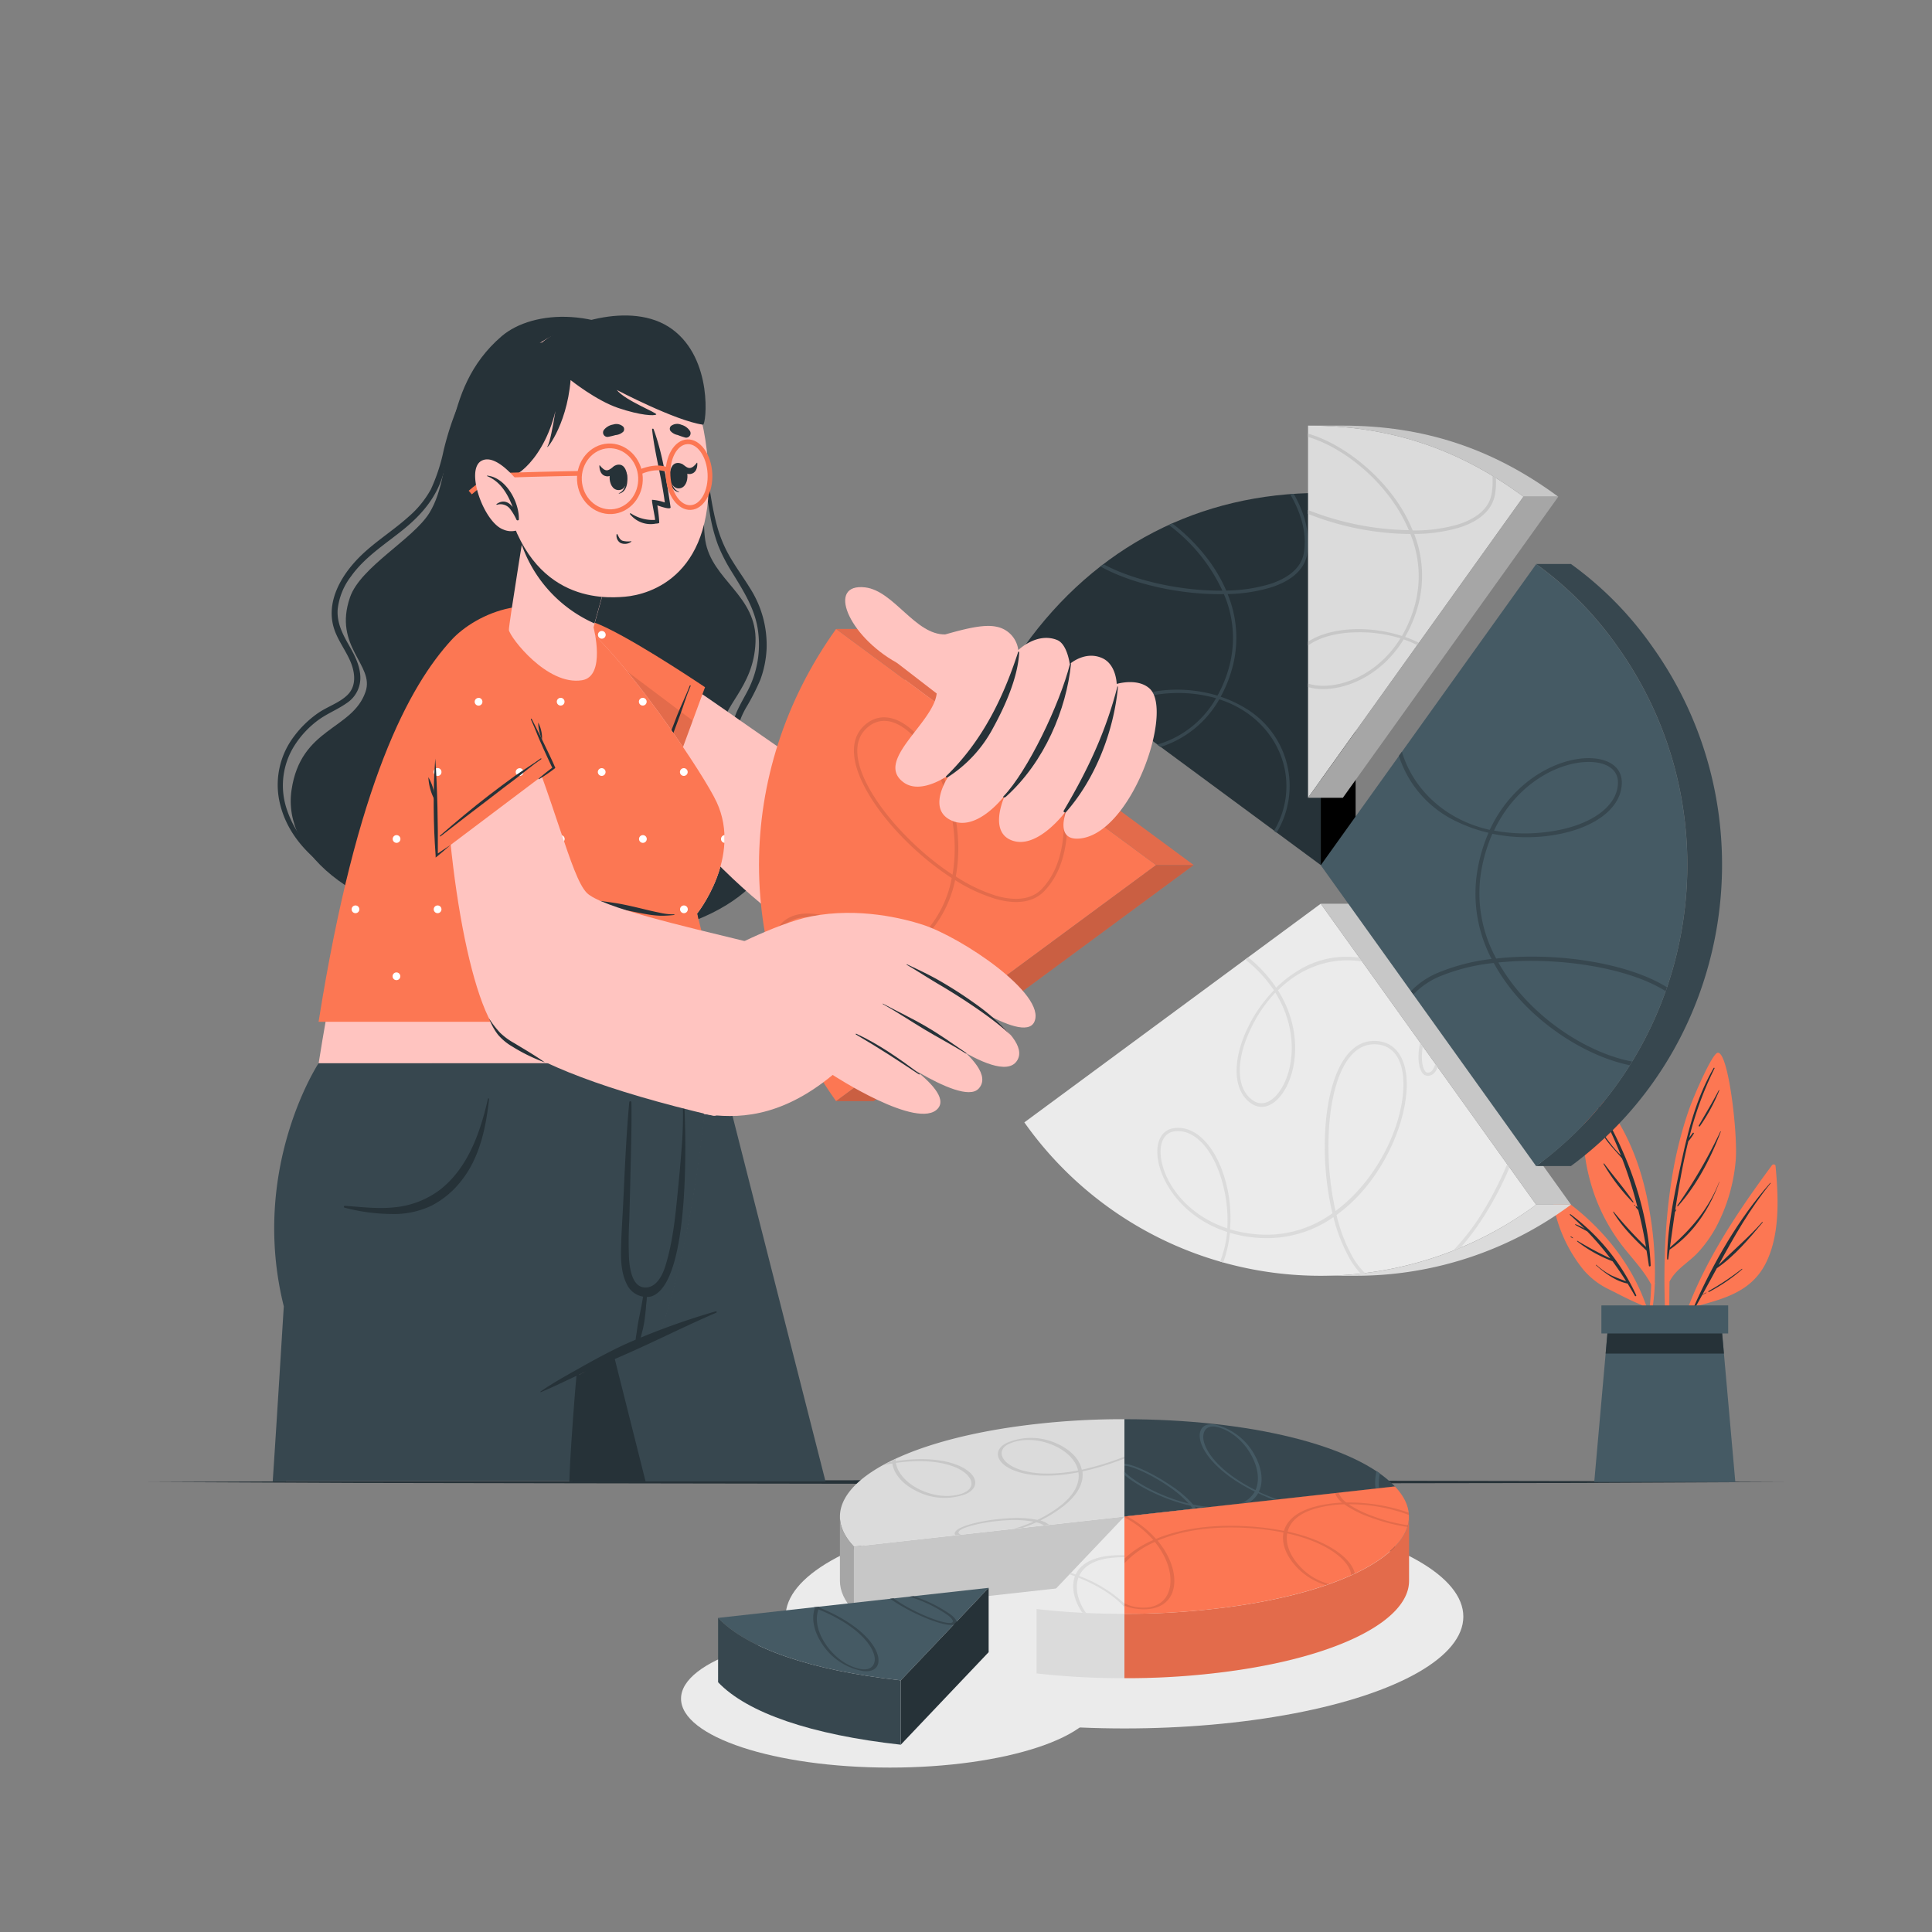 <svg xmlns="http://www.w3.org/2000/svg" viewBox="0 0 500 500"><rect x="0" y="0" width="500" height="500" fill="#808080" stroke="none"/><g id="freepik--Table--inject-752"><polygon points="38.37 383.54 91.28 383.3 144.18 383.21 250 383.04 355.82 383.21 408.73 383.3 461.63 383.54 408.73 383.79 355.82 383.87 250 384.04 144.18 383.87 91.28 383.78 38.37 383.54" style="fill:#263238"></polygon></g><g id="freepik--Shadow--inject-752"><ellipse cx="291.01" cy="418.38" rx="87.7" ry="28.94" style="fill:#ebebeb"></ellipse><ellipse cx="230.31" cy="439.61" rx="54.06" ry="17.84" style="fill:#ebebeb"></ellipse></g><g id="freepik--Plant--inject-752"><path d="M458.6,301.54c-11.21,15.18-22.9,32.8-25.74,51.83a.25.25,0,0,0,.49.1,113,113,0,0,1,5-15.24c7.37-2,14.6-3.7,18.47-11,3.94-7.52,3.44-17.32,2.69-25.51C459.42,301.27,458.82,301.25,458.6,301.54Z" style="fill:#FC7753"></path><path d="M438.42,338.08c5-11.29,11.5-22.64,19.71-31.93.06-.06.14,0,.09.09-5.38,6.62-9.46,13.83-13.46,21.16,3.72-3.77,7.78-7.14,11.3-11.14.07-.08.17,0,.11.11-3.49,4.19-7.3,8.74-11.85,11.84-1.22,2.25-2.45,4.51-3.7,6.76.31-.17.63-.32.94-.47.05,0,.1.05.05.08-.35.18-.69.36-1.05.51-.59,1.07-1.18,2.14-1.78,3.2C438.64,338.53,438.31,338.32,438.42,338.08Z" style="fill:#263238"></path><path d="M442.16,334.14a66.1,66.1,0,0,0,8.61-5.74c.07-.06.18,0,.1.11a45.57,45.57,0,0,1-8.58,5.84A.12.12,0,0,1,442.16,334.14Z" style="fill:#263238"></path><path d="M431.56,350.54c0,.23.42.23.41,0,.06-6.27,0-12.56.1-18.86,1.61-3.24,5.05-5,7.45-7.63a33.16,33.16,0,0,0,4.47-6.22,44.88,44.88,0,0,0,5.19-17.3c.66-6.7-1.89-28.82-4.71-28.06-1.47.4-6.21,11.36-7.47,15a104.49,104.49,0,0,0-4.46,18.37C430.25,320.55,430.44,335.7,431.56,350.54Z" style="fill:#FC7753"></path><path d="M431.52,323.5l0,0c.35-7.93,2.13-15.94,3.81-23.64,1.8-8.28,3.91-16.08,8.17-23.48.08-.13.28,0,.21.13a86.91,86.91,0,0,0-6.56,18c.28-.45.63-.87.93-1.29.11-.17.39,0,.27.16a11.82,11.82,0,0,1-1.33,1.88l-.06,0c-1.46,5.92-2.52,12-3.42,18,.07-.07.13-.16.2-.23a.06.06,0,0,1,.09.07q-.17.3-.36.6c-.45,3.07-.87,6.13-1.3,9.16,5.47-4.67,10.13-10.17,12.76-17,0,0,.07,0,.05,0-2.57,7-6.64,13.28-12.89,17.55-.12.81-.23,1.63-.35,2.45,0,.16-.29.12-.29,0,0-.73,0-1.45.07-2.17A.17.17,0,0,1,431.52,323.5Z" style="fill:#263238"></path><path d="M434.09,312a127.47,127.47,0,0,0,11.13-19.16c0-.08.16,0,.13,0-2.57,6.84-6.18,13.78-11.05,19.27C434.2,312.28,434,312.14,434.09,312Z" style="fill:#263238"></path><path d="M439.64,291.31c1.73-3.06,3.55-6,5.18-9.16,0-.09.16,0,.12.08a47.23,47.23,0,0,1-5,9.23C439.79,291.62,439.54,291.48,439.64,291.31Z" style="fill:#263238"></path><path d="M439,292.64a0,0,0,0,1,0,.05A0,0,0,0,1,439,292.64Z" style="fill:#263238"></path><path d="M427.32,332.41a63.92,63.92,0,0,1-1.47,12.35c.07.45.13.9.2,1.36a59.14,59.14,0,0,0,2.21-13.77.44.44,0,0,0,0-.43h0a91.26,91.26,0,0,0-1.39-18.65c-1.94-11.52-6.18-22.57-14.21-31.21a.57.57,0,0,0-.89.19c-3.24,8.24-2.11,18.07.65,26.3A48.14,48.14,0,0,0,418.81,321C421.57,324.9,425.08,328.18,427.32,332.41Z" style="fill:#FC7753"></path><path d="M413.63,285.91c7.61,12.36,12.91,27,13.56,41.6,0,.26-.43.33-.46.07-.18-1.32-.39-2.62-.6-3.91h0c-3.15-3-6.38-6.2-8.64-10,0-.07.06-.15.11-.09a105.16,105.16,0,0,0,8.39,9.13q-.81-4.83-2-9.53c-.21-.23-.41-.47-.61-.71s.09-.38.23-.22l.18.2a109.62,109.62,0,0,0-4-12.64c-1.94-2.31-4.1-4.31-5.51-7.09,0-.07.05-.12.1-.06,1.13,1.59,2.23,3.19,3.52,4.67.51.59,1.07,1.14,1.61,1.72a97.84,97.84,0,0,0-6.24-13A.17.17,0,0,1,413.63,285.91Z" style="fill:#263238"></path><path d="M415.17,301.15c2.46,3.31,5.26,6.47,7.55,9.9a.1.1,0,0,1-.16.12,50.43,50.43,0,0,1-7.56-9.92C414.93,301.14,415.09,301.06,415.17,301.15Z" style="fill:#263238"></path><path d="M423.06,311.81l.11.11c.07.07,0,.19-.11.11l-.11-.1C422.88,311.85,423,311.74,423.06,311.81Z" style="fill:#263238"></path><path d="M401.7,309.66a37.84,37.84,0,0,0,8,18.85,20,20,0,0,0,6.52,5.09c2.82,1.39,5.77,3,8.69,4.15A56.66,56.66,0,0,1,428,348.68c.1-.31.19-.65.28-1-1.87-16.1-12.29-29.86-25.61-38.69A.64.64,0,0,0,401.7,309.66Z" style="fill:#FC7753"></path><path d="M406.3,314.42c-.09-.08,0-.25.14-.18a54.45,54.45,0,0,1,17,20.93.19.19,0,0,1-.33.19c-.62-1.09-1.25-2.14-1.89-3.18h0c-3-.57-5.92-2.71-8.18-4.74a.06.06,0,1,1,.09-.09,18.4,18.4,0,0,0,3.85,2.7,41.29,41.29,0,0,0,3.86,1.53c-1.12-1.79-2.3-3.5-3.52-5.17a35.26,35.26,0,0,1-9.14-5.13c-.09-.07,0-.21.08-.15a91.43,91.43,0,0,0,8.5,4.54,76.11,76.11,0,0,0-6-7c-1-.55-2.08-1.1-3.08-1.68-.09-.05,0-.19.06-.16a11.34,11.34,0,0,1,2.37,1.17C408.87,316.79,407.63,315.59,406.3,314.42Z" style="fill:#263238"></path><path d="M406.58,320a3.71,3.71,0,0,1,.52.36c0,.05,0,.11-.07.09a4.07,4.07,0,0,1-.53-.31C406.41,320.07,406.49,319.92,406.58,320Z" style="fill:#263238"></path><polygon points="449.1 383.54 412.59 383.54 415.54 350.3 416.18 342.96 445.5 342.96 446.15 350.3 449.1 383.54" style="fill:#455a64"></polygon><polygon points="446.15 350.3 415.54 350.3 416.18 342.96 445.5 342.96 446.15 350.3" style="fill:#263238"></polygon><rect x="414.44" y="337.84" width="32.81" height="7.26" style="fill:#455a64"></rect></g><g id="freepik--chart-2--inject-752"><polygon points="291.01 392.47 291.01 409.13 220.99 416.91 220.99 400.26 291.01 392.47" style="fill:#c7c7c7"></polygon><path d="M291,367.29v25.18l-70,7.79c-12.56-13.23,8.6-27.44,47.28-31.74A196.63,196.63,0,0,1,291,367.29Z" style="fill:#dbdbdb"></path><path d="M217.37,409.12V392.47c0,2.58,1.16,5.2,3.62,7.79v16.65C218.53,414.32,217.37,411.7,217.37,409.12Z" style="fill:#a6a6a6"></path><path d="M289.17,377.67a67.88,67.88,0,0,1-9.2,2.69c-.6-2.84-3.05-5.26-6.48-6.77a15.91,15.91,0,0,0-12.85-.21c-2.44,1.15-3.06,3.07-1.62,4.89,2.14,2.67,8.93,4.94,20.08,2.75.4,2.66-.87,5.65-4.56,8.59a32.26,32.26,0,0,1-6.06,3.73,28.07,28.07,0,0,0-7.5-.41c-5.53.29-12.35,1.71-13.67,3.38-.32.4-.33.75,0,1l1.34-.15c-.56-.22-.73-.52-.44-.89.84-1.06,6.46-2.53,12.45-2.83a29.07,29.07,0,0,1,6.8.36,41.53,41.53,0,0,1-4.9,1.81l2.18-.24c1.16-.41,2.31-.88,3.47-1.4a7.65,7.65,0,0,1,2,.79l1.3-.14a6.33,6.33,0,0,0-2.26-1.12,34,34,0,0,0,6.07-3.78c3.83-3.06,5.19-6.17,4.81-8.92a69.71,69.71,0,0,0,9.33-2.75c.55-.2,1.1-.41,1.62-.62V377C290.42,377.2,289.8,377.44,289.17,377.67Zm-29.23.22c-1.26-1.59-.82-3.26,1.08-4.17,3.24-1.54,7.71-1.4,11.68.35,3.31,1.46,5.69,3.77,6.31,6.49C268.41,382.59,262,380.43,259.94,377.89Zm-8.22,4c-2-2.77-8.66-5.39-19.91-3.76a5.46,5.46,0,0,1,0-.57c-.32.14-.62.29-.93.44a1.29,1.29,0,0,0,0,.28l-.88.15c-.48.25-1,.5-1.41.75.8-.17,1.58-.31,2.34-.43.46,2.87,2.79,5.4,6.14,7.08a15.88,15.88,0,0,0,12.82.86C252.33,385.62,253.08,383.73,251.72,381.85Zm-2.23,4.44c-3.3,1.38-7.76,1-11.65-.93-3.22-1.62-5.48-4.06-6-6.8,10.68-1.5,17,1,18.91,3.63C252,383.83,251.45,385.48,249.49,386.29Z" style="fill:#c7c7c7"></path><path d="M255.86,410.93l-22.74,23.95c-23.21-2.58-39.73-8.24-47.28-16.17Z" style="fill:#455a64"></path><path d="M246,417.82a36.17,36.17,0,0,0-9.58-4.73l-1.09.12a35.59,35.59,0,0,1,9.92,4.76c1.32,1,1.69,1.79,1,2-1.27.43-6.79-1.39-12-4.38a33.16,33.16,0,0,1-3-1.95l-.89.1c.93.66,2,1.37,3.31,2.1,4.69,2.71,11,5.16,13.17,4.62a.32.32,0,0,0,.14,0c.45-.15.66-.41.61-.76S247,418.58,246,417.82Zm-34-1.8a2.26,2.26,0,0,1,.11-.22l-1.55.17.35.13c-1,2.71-.29,6.07,1.76,9.2a15.89,15.89,0,0,0,10.66,7.16c2.68.36,4.25-.91,4-3.22C227,425.84,222.5,420.24,211.94,416Zm11.2,16c-3.54-.46-7.23-3-9.62-6.65-2-3-2.71-6.25-1.76-8.86,10,4.05,14.24,9.37,14.56,12.6C226.52,431.08,225.24,432.25,223.14,432Z" style="fill:#37474f"></path><polygon points="255.86 410.93 255.86 427.58 233.12 451.53 233.12 434.88 255.86 410.93" style="fill:#263238"></polygon><path d="M233.12,434.88v16.65c-23.21-2.58-39.73-8.23-47.28-16.17V418.71C193.39,426.64,209.91,432.3,233.12,434.88Z" style="fill:#37474f"></path><path d="M291,392.47v25.18a196.63,196.63,0,0,1-22.74-1.23Z" style="fill:#ebebeb"></path><path d="M287.77,403.16A29.42,29.42,0,0,1,291,403v-.51a29.37,29.37,0,0,0-3.75.12c-4.88.48-7.7,2.36-8.88,4.88-.4-.15-.82-.31-1.24-.45l-.34.36,1.4.52c-1,2.71-.29,6.07,1.75,9.21l.17.22.93.05-.17-.25c-2-3-2.72-6.25-1.77-8.87,5.77,2.34,9.63,5.1,11.9,7.64V415a35.48,35.48,0,0,0-11.72-7.14C280.4,405.44,283.08,403.61,287.77,403.16Z" style="fill:#dbdbdb"></path><path d="M291,417.65v16.66a196.63,196.63,0,0,1-22.74-1.23V416.42A196.63,196.63,0,0,0,291,417.65Z" style="fill:#dbdbdb"></path><path d="M291,367.29c32.54,0,60,6.82,70,17.4l-70,7.78Z" style="fill:#37474f"></path><path d="M312.92,390a36.11,36.11,0,0,1-4.15-.62,27.49,27.49,0,0,0-5.69-4.89c-4.06-2.78-9.45-5.47-12.07-5.67v.54c1.55-.14,6.69,2.06,11.44,5.33a28.83,28.83,0,0,1,5.19,4.43c-7.2-1.73-13.5-5.38-16-7.64q-.39-.36-.66-.66v.85c2.73,2.42,9.48,6.28,17.12,8a8.89,8.89,0,0,1,.54.76l.84-.09c-.09-.14-.18-.28-.29-.43.53.11,1,.2,1.59.28Zm12.88-3.94c1.25-2.62.77-6-1-9.32a15.92,15.92,0,0,0-10.07-8c-2.63-.56-4.3.58-4.25,2.9.06,3.41,4.07,9.35,14.26,14.39a7,7,0,0,1-3.5,3l2.13-.24a6.82,6.82,0,0,0,2.25-2.36q1.83.86,3.9,1.68l1-.11Q327.95,387.13,325.8,386.1Zm-.89-.43c-9.65-4.83-13.46-10.47-13.51-13.72,0-2,1.32-3.09,3.4-2.64,3.49.74,7,3.57,9.06,7.38C325.58,379.85,326.07,383.13,324.91,385.67Zm32.21-4.32-.87-.6a12.74,12.74,0,0,0-.27,4.5l.9-.1A12.11,12.11,0,0,1,357.12,381.35Z" style="fill:#455a64"></path><polygon points="361.03 384.69 361.03 401.34 291.01 409.13 291.01 392.47 361.03 384.69" style="fill:#263238"></polygon><path d="M364.66,392.48v16.65c0,10.62-19.79,20.49-50.89,23.95A196.86,196.86,0,0,1,291,434.31V417.65a196.86,196.86,0,0,0,22.76-1.23C344.87,413,364.66,403.1,364.66,392.48Z" style="fill:#FC7753"></path><g style="opacity:0.1"><path d="M364.66,392.48v16.65c0,10.62-19.79,20.49-50.89,23.95A196.86,196.86,0,0,1,291,434.31V417.65a196.86,196.86,0,0,0,22.76-1.23C344.87,413,364.66,403.1,364.66,392.48Z"></path></g><path d="M361,384.69c12.58,13.23-8.6,27.44-47.26,31.73A196.86,196.86,0,0,1,291,417.65V392.47Z" style="fill:#FC7753"></path><path d="M349,389.3a44.12,44.12,0,0,1,15.63,2.77c0-.2,0-.39,0-.58a47.06,47.06,0,0,0-16.2-2.65,5.72,5.72,0,0,1-2-2.52l-.93.1a5.62,5.62,0,0,0,1.85,2.46,32.47,32.47,0,0,0-7.07,1.05c-4.74,1.27-7.22,3.59-8,6.27a67,67,0,0,0-9.65-1.2c-9.91-.57-17.72.89-23.46,3.26a26.67,26.67,0,0,0-7.54-5.86l-.6.07v.25a25.34,25.34,0,0,1,7.44,5.84,25.63,25.63,0,0,0-7.44,4.79v1.2a23.2,23.2,0,0,1,7.85-5.49c3.54,4.37,4.84,9.31,3.57,12.86-.66,1.83-2.6,4.79-8.32,4a9.11,9.11,0,0,1-3.1-1v.62a11.38,11.38,0,0,0,2.94.79l.79.09c4.4.4,7.53-1.18,8.68-4.39,1.3-3.67-.1-8.8-3.85-13.31,5.6-2.38,13.3-3.85,23.07-3.29a66.23,66.23,0,0,1,9.51,1.19c-.57,2.85.71,6,3.25,8.79a16.94,16.94,0,0,0,7.77,4.82l.8-.28a15.75,15.75,0,0,1-7.66-4.66c-2.45-2.65-3.71-5.72-3.19-8.46,10.52,2.35,15.58,6.91,16.42,10.05a2.81,2.81,0,0,1,.12.79l.95-.43c0-.11-.05-.23-.09-.35-.88-3.3-6.2-8.09-17.3-10.52.69-2.6,3-4.84,7.6-6.06a31.16,31.16,0,0,1,7.05-1,27.75,27.75,0,0,0,6.71,3.36,47.26,47.26,0,0,0,9.65,2.5c0-.14.09-.29.12-.44a44.25,44.25,0,0,1-9.22-2.4A30.17,30.17,0,0,1,349,389.3Z" style="opacity:0.1"></path></g><g id="freepik--chart-1--inject-752"><rect x="341.81" y="127.57" width="9.02" height="96.31"></rect><path d="M341.81,127.57c-31.41,0-58.24,13.88-76.71,39.69l76.71,56.62Z" style="fill:#263238"></path><path d="M334.82,127.8c-.32,0-.62,0-.94.07,2.72,4.69,4.41,9.91,3.55,15.2-.73,4.57-5.16,6.91-8.74,8.07a41.21,41.21,0,0,1-11.34,1.7,39.57,39.57,0,0,0-5.28-8.81,48.46,48.46,0,0,0-8.71-8.58c-.29.12-.59.26-.88.41a44.54,44.54,0,0,1,13.87,17c-10.63.09-22.84-2.55-30.79-6.85l-.77.58c8.21,4.61,20.89,7.37,31.95,7.17a28.56,28.56,0,0,1,1.57,18,32.93,32.93,0,0,1-3.23,8.27,36.24,36.24,0,0,0-11.62-1.53c-7.07.23-12.56,2.5-15.07,6l.68.5c2.34-3.26,7.61-5.39,14.43-5.62a35.63,35.63,0,0,1,11.21,1.32,25.7,25.7,0,0,1-15.24,12l.85.63a26.78,26.78,0,0,0,15.23-12.35c10.39,3.37,16.1,11.55,17.16,19.43a22.38,22.38,0,0,1-3,14.6l.67.49a23.39,23.39,0,0,0-8-32.18,30.54,30.54,0,0,0-6.47-3,34.26,34.26,0,0,0,3.23-8.33,29.61,29.61,0,0,0-1.43-18.24A42.09,42.09,0,0,0,329,152c5.47-1.76,8.69-4.78,9.33-8.74C339.13,137.93,337.58,132.67,334.82,127.8Z" style="fill:#37474f"></path><path d="M341.9,330.17h9a93.41,93.41,0,0,0,55.66-18.4h-9A93.41,93.41,0,0,1,341.9,330.17Z" style="fill:#dbdbdb"></path><path d="M341.81,233.88,265.1,290.47a93.84,93.84,0,0,0,132.46,21.3Z" style="fill:#ebebeb"></path><path d="M352.53,248.85l-.75-1A23.62,23.62,0,0,0,336,251.16a32.36,32.36,0,0,0-5.73,4.45,35,35,0,0,0-6-6.82c-.41-.37-.83-.72-1.27-1l-.74.54c.48.37,1,.76,1.43,1.17a33.58,33.58,0,0,1,6,6.79,37.07,37.07,0,0,0-6.82,9.79c-4.19,8.77-3.7,16.67,1.23,19.67,2.5,1.51,5.35.56,7.64-2.55,4-5.44,5.51-16.57-1-26.91C337.37,249.67,345.56,247.68,352.53,248.85ZM331,282.63c-2,2.71-4.41,3.58-6.48,2.32-4.53-2.75-4.89-10.21-.9-18.54a36,36,0,0,1,6.44-9.53C336.26,266.83,334.85,277.41,331,282.63Zm40.46-7.32v0a5.8,5.8,0,0,1-.61,1.43,1.48,1.48,0,0,1-1.56.83c-.74-.16-1.59-2.25-1.22-5.63,0-.28.09-.67.17-1.14l-.69-1a17.41,17.41,0,0,0-.35,2c-.39,3.5.41,6.26,1.91,6.57,1.29.26,2.35-.56,3-2.25Zm-14.91-5.88c-3.57-.35-6.58,1.33-8.91,5-5.34,8.37-6.14,25.78-2.8,39.56a29.13,29.13,0,0,1-17.57,5.55,34,34,0,0,1-8.94-1.39,36.53,36.53,0,0,0-1-11.89c-2.41-9.41-7.86-15.16-13.56-14.29-2.89.44-4.48,3-4.23,6.86.43,6.74,6.4,16.25,18.05,20a27.91,27.91,0,0,1-1.83,7.66l.8.23.21-.58a31.67,31.67,0,0,0,1.53-7.09,34.45,34.45,0,0,0,9,1.38A30.14,30.14,0,0,0,345.09,315a42.83,42.83,0,0,0,4.24,10.78,19.56,19.56,0,0,0,2.88,3.88l1.1-.14a19.24,19.24,0,0,1-3.23-4.18,41.57,41.57,0,0,1-4.19-10.9,40.62,40.62,0,0,0,7.59-7.19c6-7.31,10-16.87,10.54-25C364.49,274.71,361.69,269.93,356.56,269.43ZM317.63,317.9c-11.13-3.65-16.84-12.67-17.25-19.14-.21-3.36,1.09-5.58,3.48-5.95,5.24-.79,10.3,4.69,12.6,13.64A36.41,36.41,0,0,1,317.63,317.9Zm45.53-35.73c-.64,10.33-7.2,23.6-17.51,31.23-3.12-13.5-2.35-30.56,2.74-38.52,2.14-3.35,4.86-4.89,8.08-4.58C361.15,270.75,363.59,275.08,363.16,282.17Zm26.89,19.12A89.77,89.77,0,0,1,383,314.83a58.93,58.93,0,0,1-7,8.88c.65-.25,1.3-.52,1.94-.78,6-6.7,10.36-15.21,12.72-20.76Z" style="fill:#dbdbdb"></path><polygon points="397.56 311.77 406.58 311.77 350.83 233.88 341.81 233.88 397.56 311.77" style="fill:#c7c7c7"></polygon><path d="M397.56,301.77h9c42.38-31.26,51.77-91.49,21-134.51a89.53,89.53,0,0,0-21-21.3h-9a89.76,89.76,0,0,1,21,21.3C449.34,210.28,440,270.51,397.56,301.77Z" style="fill:#37474f"></path><path d="M397.56,146l-55.75,77.92,55.75,77.89c42.39-31.26,51.78-91.49,21-134.51A89.76,89.76,0,0,0,397.56,146Z" style="fill:#455a64"></path><path d="M431.06,256.51c.12-.34.24-.68.34-1-10.1-6.33-28.68-9.17-44.18-7.44a35,35,0,0,1-4-21.82,41.21,41.21,0,0,1,3-10.47,44.34,44.34,0,0,0,14.37.55c11.61-1.46,19.3-7.09,19.13-14-.08-3.51-2.91-5.79-7.55-6.09-8.12-.52-20.38,5.19-26.62,18.53-12.35-2.78-20.09-11.28-22.74-20.23l-.78,1.07A28.29,28.29,0,0,0,377,212.62a38.54,38.54,0,0,0,8.23,2.9,41.93,41.93,0,0,0-3,10.53,36.27,36.27,0,0,0,3.8,22.13,51.59,51.59,0,0,0-13.54,3.43,20.94,20.94,0,0,0-7.33,4.88l.63.87a20.14,20.14,0,0,1,7.11-4.79,50.41,50.41,0,0,1,13.68-3.35A49.27,49.27,0,0,0,394,259.39c7.69,8.15,18.29,14.36,27.79,16.29l.58-.95c-12.23-2.34-27.05-12.18-34.59-25.64C403,247.54,421.41,250.38,431.06,256.51Zm-18.91-59.29c4,.26,6.5,2.15,6.57,5.07.16,6.37-7.16,11.59-18.21,13a43.66,43.66,0,0,1-13.86-.34C392.71,202.18,404.36,196.72,412.15,197.22Z" style="fill:#37474f"></path><path d="M338.52,110.15v96.31l55.75-77.92C377.33,116,359.48,110.15,338.52,110.15Z" style="fill:#dbdbdb"></path><path d="M394.27,128.54h9c-16.94-12.5-34.8-18.39-55.76-18.39h-9C359.48,110.15,377.33,116,394.27,128.54Z" style="fill:#c7c7c7"></path><path d="M387.13,123.7l-.9-.54a17.78,17.78,0,0,1-.22,4.71c-.84,4.59-5.33,6.85-8.95,7.94a41.29,41.29,0,0,1-11.45,1.48,39.84,39.84,0,0,0-5.13-9c-5.61-7.46-13.84-13.57-21.51-15.94l-.45-.13v.91l.2,0c9.76,3,21,12.41,25.88,24.07a73.59,73.59,0,0,1-26.08-5.21v1A73.33,73.33,0,0,0,365,138.2a28.71,28.71,0,0,1,1.23,18.14,33.52,33.52,0,0,1-3.41,8.25,36.84,36.84,0,0,0-11.66-1.77c-5.22.07-9.62,1.26-12.61,3.24v1c2.84-2.09,7.26-3.35,12.62-3.42a35.82,35.82,0,0,1,11.26,1.55c-6.09,9.82-16.09,13.2-22.39,12.09a9,9,0,0,1-1.49-.38v.9a9.05,9.05,0,0,0,1.34.33c6.57,1.16,17.08-2.36,23.38-12.66a27.8,27.8,0,0,1,3.51,1.48l.45-.6a30.87,30.87,0,0,0-3.59-1.51,34.09,34.09,0,0,0,3.42-8.31A29.81,29.81,0,0,0,366,138.19a42.4,42.4,0,0,0,11.34-1.55c5.53-1.67,8.83-4.64,9.55-8.61A18.56,18.56,0,0,0,387.13,123.7Z" style="fill:#c7c7c7"></path><polygon points="338.52 206.46 347.53 206.46 403.29 128.54 394.27 128.54 338.52 206.46" style="fill:#a6a6a6"></polygon></g><g id="freepik--Character--inject-752"><path d="M111.79,275.14l0,.18L118.61,305l.81,3.52,17.11,74.86h11.68c0,.19,0,.4,0,.59,0-.21,0-.4,0-.59h65.43L186.57,277l-.17-.65-.29-1.19Z" style="fill:#37474f"></path><polygon points="139.85 275.15 167.07 383.38 136.53 383.38 111.84 275.32 139.85 275.15" style="fill:#263238"></polygon><path d="M74,383.38h74.2c0,.19,0,.4,0,.59,0-.21,0-.4,0-.59.05-1.15.09-2.27.13-3.37.05-1.44.11-2.91.17-4.36,0-.55,0-1.08.07-1.62,0-.34,0-.68,0-1s0-.91.06-1.37,0-1.1.07-1.62,0-1.09.05-1.62c0-.23,0-.46,0-.68.05-.95.09-1.84.12-2.69,0-.41,0-.8.05-1.18,0-.17,0-.33,0-.5v-.14c0-.18,0-.36,0-.52s0-.2,0-.3c0-.44,0-.85.05-1.24a2.81,2.81,0,0,1,0-.3c0-.16,0-.31,0-.46,0-.51,0-1,.06-1.4s0-.53,0-.76,0-.7,0-1a2.81,2.81,0,0,1,0-.3,2.53,2.53,0,0,1,0-.29c0-.28,0-.43,0-.43a6.74,6.74,0,0,1,.63-.36v0l.84-.48s0,0,.06,0l.06,0,.78-.48,3.38-1.9,1.07-.58c.7-.38,1.38-.73,2-1.06,1.32-.69,2.55-1.31,3.69-1.87l1.64-.78.76-.36.16-.08.8-.37h0c.6-.28,1.17-.52,1.68-.75l.93-.39c.93-.39,1.65-.67,2.15-.86.09-.05.19-.07.27-.11l.26-.09a1.07,1.07,0,0,1,.24-.09l.11,0c.09-.24.17-.49.26-.74s.19-.51.27-.77c.27-.79.53-1.58.79-2.39s.6-1.91.88-2.88c.2-.66.39-1.32.58-2s.36-1.24.53-1.86c.79-2.83,1.51-5.73,2.18-8.63.14-.58.27-1.17.39-1.75s.31-1.37.45-2.06c.29-1.34.56-2.67.82-4,.11-.5.21-1,.31-1.48.63-3.33,1.2-6.6,1.71-9.76.05-.31.09-.63.14-.94l.39-2.56c.11-.75.23-1.49.33-2.24.24-1.73.48-3.42.69-5.06.05-.39.1-.77.14-1.15.15-1.17.29-2.32.42-3.44.07-.56.13-1.11.19-1.65s.11-.89.15-1.33.08-.65.11-1a1.79,1.79,0,0,1,0-.24c.06-.54.12-1.08.17-1.59.15-1.53.29-2.93.4-4.17.08-.75.13-1.44.18-2.07a.19.19,0,0,1,0-.08c.11-1.21.18-2.22.24-3v0c0-.51.07-.9.08-1.18s0-.33,0-.38v0h0l-56.58,0H82.45s-.28,3.56-.79,9.82c0,.63-.09,1.29-.14,2-.29,3.68-.64,8.1-1,13.15-.06.68-.12,1.4-.18,2.11q-.28,3.82-.64,8.09c-.12,1.67-.26,3.38-.39,5.12-.06.65-.11,1.29-.16,1.94q-.45,5.75-.93,12c-.86,10.95-1.78,22.91-2.74,35.28,0,.19,0,.38,0,.57-.23,3.16-.48,6.36-.72,9.56C74.45,377.64,74.24,380.51,74,383.38Z" style="fill: rgb(255, 196, 192);"></path><path d="M70.58,383.38h77.63c0-1.1.09-2.23.14-3.37.05-1.44.11-2.91.17-4.36.09-2.51.19-5,.28-7.26,0-.23,0-.46,0-.68.06-1.57.12-3,.18-4.37v-.14c0-.74.06-1.42.09-2.06a2.81,2.81,0,0,1,0-.3c0-1,.07-1.91.1-2.62,0-.37,0-.7,0-1a2.81,2.81,0,0,1,0-.3,2.53,2.53,0,0,1,0-.29c0-.28,0-.43,0-.43h0a6.74,6.74,0,0,1,.63-.36v0l.84-.48h0l.9-.53,3.38-1.9c1.08-.58,2.11-1.13,3.1-1.64,1.32-.69,2.55-1.31,3.69-1.87l1.64-.78.76-.36a.59.59,0,0,0,.16-.07h0l.8-.36h0l1.68-.75.93-.39c.93-.39,1.65-.67,2.15-.86.09-.05.19-.07.27-.11l.26-.09a1.07,1.07,0,0,1,.24-.09l.11,0c.09-.24.17-.49.26-.74s.2-.52.28-.79c.27-.78.54-1.57.78-2.37s.6-1.91.88-2.88c.2-.66.39-1.32.58-2s.36-1.24.53-1.86c.79-2.83,1.51-5.73,2.18-8.63.14-.58.27-1.17.39-1.75s.31-1.37.45-2.06v0c.28-1.33.55-2.65.81-4,.83-4.15,1.54-8.25,2.16-12.18l.39-2.56c.11-.75.23-1.49.33-2.24.24-1.73.48-3.42.69-5.06.05-.39.1-.77.14-1.15.15-1.17.29-2.32.42-3.44.07-.56.13-1.11.19-1.65s.11-.89.15-1.33.08-.65.11-1a1.79,1.79,0,0,1,0-.24c.06-.54.11-1.08.17-1.59.15-1.53.29-2.93.4-4.17.06-.75.13-1.44.18-2.07a.19.19,0,0,1,0-.08c.1-1.22.18-2.22.24-3v0c0-.51.06-.9.08-1.18s0-.33,0-.38v0H82.45s-17.91,27.19-9,62.93C73.43,338.07,71.72,366.43,70.58,383.38Z" style="fill:#37474f"></path><path d="M139.9,360.12c3.41-2.37,7.09-4.36,10.7-6.4s7.45-4.09,11.3-5.88a185.23,185.23,0,0,1,23.34-8.47c.2-.06.34.26.14.35-7.61,3.27-15,7-22.56,10.37-3.81,1.69-7.65,3.31-11.47,5s-7.53,3.59-11.37,5.19A.09.09,0,0,1,139.9,360.12Z" style="fill:#263238"></path><path d="M160.73,322.86c.09-3.73.35-7.46.54-11.19.43-8.81.77-17.66,1.59-26.44a.28.28,0,0,1,.55,0c.11,6.81-.15,13.64-.29,20.45-.07,3.4-.17,6.81-.26,10.22a96.31,96.31,0,0,0-.07,9.76c.18,2.46.72,7.23,3.93,7.53,3,.27,4.67-3,5.42-5.37,1.92-6.06,2.6-12.61,3.22-18.92.36-3.73.73-7.45,1-11.2a105.38,105.38,0,0,0,.37-11.51c0-.24.36-.23.38,0,.2,3.85,2.08,46.1-8.63,49.34a4,4,0,0,1-1.08.11c0,.79-.14,1.59-.2,2.37-.08,1.23-.24,2.46-.4,3.68a27.32,27.32,0,0,1-.76,3.57,12.8,12.8,0,0,1-1.25,3.41c-.1.17-.33.07-.35-.1a16.69,16.69,0,0,1,.3-3.52c.16-1.2.33-2.41.57-3.59s.46-2.34.7-3.51c.16-.78.27-1.58.42-2.38a5.73,5.73,0,0,1-4.28-3.36C160.76,329.37,160.65,326,160.73,322.86Z" style="fill:#263238"></path><path d="M89.2,312.06c4.4.31,8.75.88,13.17.36a23.05,23.05,0,0,0,11.48-4.5c7.26-5.64,10.45-14.86,12.42-23.51a.15.15,0,1,1,.3,0c-.82,7.51-2.43,15.26-7.28,21.3a23.22,23.22,0,0,1-7.73,6.37,22.55,22.55,0,0,1-10.21,2.1,49.1,49.1,0,0,1-12.23-1.65A.26.26,0,0,1,89.2,312.06Z" style="fill:#263238"></path><path d="M148.21,383.38c0,.19,0,.4,0,.59,0-.21,0-.4,0-.59h.38c.38-5.85,1.26-23.53,1.32-27.52v-.61c0-.15-.63.07-.66.23s0,.34-.06.58c-.4,3.82-1.38,17.5-1.62,22.07-.08,1.74-.17,3.5-.22,5.25Z" style="fill:#263238"></path><path d="M129.84,87c-16.41,14.07-11.84,34.59-18.7,45.72-4.19,6.81-17.84,14-20.55,21.84-4.46,12.88,6.46,17.51,4,24.51-3.46,9.92-16.75,9.15-19.14,25.38s15.47,33.5,57.85,38.18,65.68-10.84,67.2-24.62S187.94,199.7,187,189.41c-.62-6.57,8.09-11.14,8.53-23.24s-11.35-16-13-26.3,3.74-35.23-11.35-48S137.94,80.1,129.84,87Z" style="fill:#263238"></path><path d="M131.74,87.41A34.92,34.92,0,0,0,120.85,100a76.56,76.56,0,0,0-6.06,16.66,46.34,46.34,0,0,1-3.29,10,25.72,25.72,0,0,1-5.69,7c-4.59,4.15-10.06,7.3-14.18,12-3.9,4.41-6.93,10.32-5.38,16.33.85,3.27,3,5.94,4.35,9,1.27,2.89,1.78,6.48-.7,8.89-2.12,2.05-5.19,3-7.6,4.67a26.91,26.91,0,0,0-6.19,6,20.74,20.74,0,0,0-3.9,16.3C74.71,220,87.08,227.48,98.5,232.2q2.39,1,4.79,1.93c.25.1.46-.25.21-.37-11.47-5.13-24.77-11.15-29.17-24a19.32,19.32,0,0,1,2-17,24.49,24.49,0,0,1,6-6.38c2.31-1.7,5-2.74,7.31-4.36a7.81,7.81,0,0,0,3.61-7c-.15-3.09-1.66-5.79-3.16-8.42-1.58-2.78-2.93-5.6-2.7-8.88a17,17,0,0,1,3.39-8.47c3.56-5.05,8.85-8.37,13.58-12.19s8.58-8.29,10.32-14.27c.88-3,1.42-6.13,2.18-9.19a81.61,81.61,0,0,1,2.53-8.38,40,40,0,0,1,9-14.77,23,23,0,0,1,3.5-2.87C132,87.54,131.88,87.31,131.74,87.41Z" style="fill:#263238"></path><path d="M202.4,208a15.92,15.92,0,0,0-2.93-6.17c-1.48-1.86-3.26-3.44-4.89-5.16a12,12,0,0,1-3.47-5.73c-.54-2.71.6-5.31,1.87-7.63a57.86,57.86,0,0,0,3.79-7.39,26.72,26.72,0,0,0,1.62-7.9,27.25,27.25,0,0,0-4.27-15.77c-1.44-2.36-3.07-4.61-4.53-7a33.66,33.66,0,0,1-3.76-8.23c-1.91-6.38-2.32-13.12-3.88-19.58a100.88,100.88,0,0,0-6.89-19.23c-.07-.15-.29,0-.22.14a88.19,88.19,0,0,1,6,17.37c1.34,5.67,1.86,11.45,2.87,17.18a42.71,42.71,0,0,0,2.15,8.26,43.74,43.74,0,0,0,3.68,7.09c2.86,4.67,5.82,9.28,6.61,14.81a26,26,0,0,1-2.73,15.87c-2.23,4.21-5.35,8.86-3.41,13.79,1.65,4.18,5.64,6.68,8.28,10.14a16.73,16.73,0,0,1,2.87,13.4C198.9,228.11,187,234,175.87,234.58a.28.28,0,0,0,0,.55c9.68-.12,20.21-4.37,24.75-13.44A20.5,20.5,0,0,0,202.4,208Z" style="fill:#263238"></path><path d="M150.56,178.43c12.84,23.23,48.77,65,68,67.29,18.4,2.22,59-44.53,63.12-56.47,1.72-5-38-23.8-38-23.8-6.2,7.75-31.82,33.84-34.36,32.82-5-2-37.63-27-49.91-32.36C139.56,157.32,144.49,167.47,150.56,178.43Z" style="fill: rgb(255, 196, 192);"></path><path d="M169.46,213.14l13-35.29s-15.66-10.58-25.15-15.22c-12.57-6.13-17.79-2.9-11.14,12.89C150.61,186.09,169.46,213.14,169.46,213.14Z" style="fill:#FC7753"></path><path d="M156.75,164.29a1,1,0,1,1-1-1A1,1,0,0,1,156.75,164.29Zm9.6,16.31a1,1,0,1,0,1,1A1,1,0,0,0,166.35,180.6Z" style="fill:#fff"></path><path d="M167.43,208.33c1.54-5.27,3.15-10.5,5-15.67q1.38-3.87,2.88-7.69c1-2.54,2.25-5,3.21-7.55.05-.14.28,0,.22.09-1.09,2.5-1.85,5.17-2.81,7.73S174,190.37,173.1,193c-1.85,5.14-3.72,10.28-5.45,15.47C167.6,208.56,167.39,208.47,167.43,208.33Z" style="fill:#263238"></path><path d="M146.17,175.53c4.44,10.57,23.29,37.62,23.29,37.62l9.82-26.64-34.47-25.89C142.46,162.48,142.7,167.3,146.17,175.53Z" style="opacity:0.1"></path><path d="M186.1,275.15l-5.7-38.7s11.68-14.55,5.08-28.83c-3.34-7.22-21.64-34.28-32.93-44.5-13.29-12-28-3.61-34.08,3.13-12.15,13.5-26.15,46.67-36,108.9Z" style="fill: rgb(255, 196, 192);"></path><path d="M187.5,264.44l-7.1-28s11.68-14.55,5.08-28.83c-3.34-7.22-21.64-34.28-32.93-44.5-13.29-12-29.55-4.19-35.69,2.49C106,177.45,92.32,202.22,82.45,264.44Z" style="fill:#FC7753"></path><path d="M135.5,164.29a1,1,0,1,1-1-1A1,1,0,0,1,135.5,164.29ZM113.22,198.8a1,1,0,1,0,1,1A1,1,0,0,0,113.22,198.8Zm21.25,0a1,1,0,1,0,1,1A1,1,0,0,0,134.47,198.8Zm21.25,0a1,1,0,1,0,1,1A1,1,0,0,0,155.72,198.8Zm21.25,0a1,1,0,1,0,1,1A1,1,0,0,0,177,198.8Zm-53.12-18.2a1,1,0,1,0,1,1A1,1,0,0,0,123.85,180.6Zm21.25,0a1,1,0,1,0,1,1A1,1,0,0,0,145.1,180.6Zm21.25,0a1,1,0,1,0,1,1A1,1,0,0,0,166.35,180.6ZM92,234.33a1,1,0,1,0,1,1A1,1,0,0,0,92,234.33Zm21.25,0a1,1,0,1,0,1,1A1,1,0,0,0,113.22,234.33Zm21.25,0a1,1,0,1,0,1,1A1,1,0,0,0,134.47,234.33Zm21.25,0a1,1,0,1,0,1,1A1,1,0,0,0,155.72,234.33Zm21.25,0a1,1,0,1,0,1,1A1,1,0,0,0,177,234.33Zm-74.37-18.2a1,1,0,1,0,1,1A1,1,0,0,0,102.6,216.13Zm21.25,0a1,1,0,1,0,1,1A1,1,0,0,0,123.85,216.13Zm21.25,0a1,1,0,1,0,1,1A1,1,0,0,0,145.1,216.13Zm21.25,0a1,1,0,1,0,1,1A1,1,0,0,0,166.35,216.13Zm21.13,0a1,1,0,0,0-.91,1,1,1,0,0,0,.9,1ZM102.6,251.66a1,1,0,1,0,1,1A1,1,0,0,0,102.6,251.66Zm21.25,0a1,1,0,1,0,1,1A1,1,0,0,0,123.85,251.66Zm21.25,0a1,1,0,1,0,1,1A1,1,0,0,0,145.1,251.66Zm21.25,0a1,1,0,1,0,1,1A1,1,0,0,0,166.35,251.66Z" style="fill:#fff"></path><path d="M145.4,232.5A99.43,99.43,0,0,1,160,233.83c2.39.43,4.75,1,7.11,1.57,1.18.29,2.36.55,3.54.79a15.48,15.48,0,0,0,3.77.44.09.09,0,1,1,0,.17,26.76,26.76,0,0,1-3.58.19,25.09,25.09,0,0,1-3.46-.39c-2.44-.42-4.85-.95-7.28-1.39-4.9-.88-9.8-1.77-14.75-2.3A.21.21,0,0,1,145.4,232.5Z" style="fill:#263238"></path><path d="M133.69,237.68a108,108,0,0,1,12-1.45c2-.12,4-.13,6-.08,1,0,1.93.07,2.89.12s2.11.25,3.17.3c.11,0,.13.17,0,.17-1,0-2,.15-3,.2l-3,.13c-2,.1-4,.22-6,.3-4,.15-8,.35-12.06.64C133.49,238,133.48,237.72,133.69,237.68Z" style="fill:#263238"></path><path d="M131.7,163.05c.36,2,9.93,14.45,18.91,13,6.32-1,3-13.69,3-13.69l4.91-17.62-21.63-15.35S131.56,162.2,131.7,163.05Z" style="fill: rgb(255, 196, 192);"></path><path d="M135,140.89a34.89,34.89,0,0,0,18.85,20.45l4.64-16.63-21.63-15.36Z" style="fill:#263238"></path><path d="M183.18,119.13c2.55,29.86-15,34.76-21.47,35.3-5.85.5-25.81,1.44-31.44-28s7.44-40,20.75-41.89S180.62,89.28,183.18,119.13Z" style="fill: rgb(255, 196, 192);"></path><path d="M177.38,113.25a18.85,18.85,0,0,1-2-.67,3.3,3.3,0,0,1-1.87-1.06,1,1,0,0,1,.16-1.29,2.63,2.63,0,0,1,2.66-.3,3.84,3.84,0,0,1,2.25,1.65A1.14,1.14,0,0,1,177.38,113.25Z" style="fill:#263238"></path><path d="M157.3,113.07a20.37,20.37,0,0,0,2-.47,3.36,3.36,0,0,0,2-.87,1.05,1.05,0,0,0,0-1.3,2.64,2.64,0,0,0-2.62-.56,3.86,3.86,0,0,0-2.41,1.42A1.14,1.14,0,0,0,157.3,113.07Z" style="fill:#263238"></path><path d="M162.16,122.3c0-.08-.16.1-.15.19.15,2,0,4.39-1.83,5.15-.06,0-.05.12,0,.11C162.44,127.34,162.63,124.2,162.16,122.3Z" style="fill:#263238"></path><path d="M160.25,120.25c-3.29-.11-3.27,6.48-.22,6.58S163,120.34,160.25,120.25Z" style="fill:#263238"></path><path d="M159,120.6c-.58.38-1.14,1-1.83,1.11s-1.41-.61-1.94-1.27c-.06-.07-.11,0-.11.08,0,1.26.47,2.55,1.83,2.74s2.11-1,2.42-2.23C159.39,120.8,159.19,120.45,159,120.6Z" style="fill:#263238"></path><path d="M173.46,122c0-.08.16.1.16.18-.06,2,.21,4.39,2.06,5.06a.06.06,0,0,1,0,.12C173.41,127,173.08,123.88,173.46,122Z" style="fill:#263238"></path><path d="M175.28,119.82c3.28-.25,3.55,6.33.51,6.57S172.53,120,175.28,119.82Z" style="fill:#263238"></path><path d="M176.59,120.12c.59.35,1.18,1,1.87,1s1.39-.66,1.88-1.35c.06-.07.11,0,.12.07.07,1.26-.36,2.58-1.71,2.82s-2.15-.86-2.52-2.11C176.16,120.33,176.35,120,176.59,120.12Z" style="fill:#263238"></path><path d="M159.78,138.28c.33.6.6,1.37,1.29,1.65a5.49,5.49,0,0,0,2.25.14.07.07,0,0,1,.05.13,2.77,2.77,0,0,1-2.8.31,2.2,2.2,0,0,1-1-2.2C159.57,138.19,159.73,138.19,159.78,138.28Z" style="fill:#263238"></path><path d="M170.12,130.79s.47,3,.49,4.48c0,.14-.34.21-.83.24,0,0,0,0-.06,0a6.81,6.81,0,0,1-6.67-2.45c-.1-.13.07-.29.21-.2a10.26,10.26,0,0,0,6.26,1.69c.1-.4-1-5.18-.74-5.2a12.37,12.37,0,0,1,3.27.69c-.79-6.36-2.59-12.55-3.29-18.89a.2.2,0,0,1,.38-.1c2.35,6.35,3.42,13.65,4.4,20.2C173.68,132.06,170.7,131,170.12,130.79Z" style="fill:#263238"></path><path d="M131.77,123.38c3.2,0,11.93-8.35,13-23.7,0,0-1.89,13.71-3,15.68s4.88-4.68,5.9-17c0,0,6.6,5.3,12.37,7.24s9.35,2.07,9.79,1.67-8-3.56-10.22-6.36c0,0,15.19,8,22.33,9,.83.1,2.7-16.91-8-24.72s-28.69-.89-33.65,3.43c0,0-5.58.5-12,8.4S128.34,123.41,131.77,123.38Z" style="fill:#263238"></path><path d="M172.28,123.16c-.27-5,2.22-9.27,5.55-9.44s6.25,3.77,6.51,8.8-2.23,9.27-5.55,9.44S172.54,128.19,172.28,123.16Zm1.22-.07c.23,4.36,2.57,7.79,5.22,7.65s4.63-3.8,4.4-8.15-2.57-7.79-5.22-7.65S173.27,118.74,173.5,123.09Z" style="fill:#FC7753"></path><path d="M149.34,124.36c-.26-5,3.35-9.32,8-9.57s8.73,3.65,9,8.68-3.34,9.32-8,9.56S149.61,129.39,149.34,124.36Zm1.23-.07c.23,4.36,3.68,7.73,7.71,7.52s7.11-3.93,6.88-8.28-3.69-7.73-7.71-7.52S150.34,119.94,150.57,124.29Z" style="fill:#FC7753"></path><path d="M165.93,122.67c4.48-1.85,6.62-.46,6.64-.45l.7-1c-.1-.07-2.64-1.81-7.81.31Z" style="fill:#FC7753"></path><path d="M150,123.13l0-1.23c-.81,0-19.76.36-21.77.65s-6.44,4-6.93,4.46l.8.92c1.23-1.06,4.68-3.84,6.22-4.15l.09,0C129.94,123.54,143.21,123.25,150,123.13Z" style="fill:#FC7753"></path><path d="M135.35,126.27s-6.53-9.36-10.77-7,.65,15.89,5.63,17.75a5.06,5.06,0,0,0,6.79-2.72Z" style="fill: rgb(255, 196, 192);"></path><path d="M126.08,123.09a.07.07,0,0,0,0,.13c3.49,1.42,5.33,4.66,6.61,8-1-1.29-2.45-2-4.18-.77a.11.11,0,0,0,.09.19,3.13,3.13,0,0,1,3.43,1.09,14.93,14.93,0,0,1,1.64,2.78c.16.31.73.15.61-.21l0-.09C134.31,129.78,130.86,123.54,126.08,123.09Z" style="fill:#263238"></path><path d="M216.38,162.77c-26.6,37.15-26.6,85,0,122.21l82.82-61.1Z" style="fill:#FC7753"></path><path d="M275.87,206.67l-.94-.69c1,8.17.58,17.82-5.24,24-3.19,3.42-8.22,2.89-11.87,1.84a41.43,41.43,0,0,1-10.46-5,40.5,40.5,0,0,0,.53-10.35c-.68-9.35-4.33-19-9.52-25.14-4.8-5.71-10.07-7.22-14.11-4.07-2.8,2.19-3.8,5.45-3,9.66,1.88,9.66,13.22,22.69,25.05,30.32a28.86,28.86,0,0,1-8.82,16,33.28,33.28,0,0,1-7.36,5.11,36.72,36.72,0,0,0-8.88-7.81c-8.17-5.1-16-5.5-19.51-1-1.77,2.29-1.15,5.21,1.66,7.82,4.91,4.54,15.7,7.27,26.62,2,5.58,7.1,6.71,15.15,5,21.79l1.17-.86a23.47,23.47,0,0,0-1.73-15.13,31.85,31.85,0,0,0-3.76-6.14,34.28,34.28,0,0,0,7.4-5.15,30,30,0,0,0,9.08-16.1,42.38,42.38,0,0,0,10.41,4.84c5.58,1.6,10,.88,12.75-2.08C276,224.57,276.86,215.41,275.87,206.67ZM204,246.8c-2.44-2.27-3-4.75-1.56-6.65,3.22-4.14,10.6-3.68,18.37,1.18a36,36,0,0,1,8.67,7.42C219,253.74,208.72,251.17,204,246.8Zm42.51-20.44C235,218.79,223.92,206,222.13,196.84c-.76-3.87.14-6.84,2.67-8.82,3.67-2.88,8.38-1.44,12.92,3.95C244.32,199.81,248.69,213.83,246.51,226.36Z" style="opacity:0.1"></path><polygon points="299.2 223.88 308.93 223.88 226.11 162.77 216.38 162.77 299.2 223.88" style="fill:#FC7753"></polygon><g style="opacity:0.1"><polygon points="299.2 223.88 308.93 223.88 226.11 162.77 216.38 162.77 299.2 223.88"></polygon></g><polygon points="216.38 284.98 226.11 284.98 308.93 223.88 299.2 223.88 216.38 284.98" style="fill:#FC7753"></polygon><g style="opacity:0.2"><polygon points="216.38 284.98 226.11 284.98 308.93 223.88 299.2 223.88 216.38 284.98"></polygon></g><path d="M115.07,181c-.87,38.72,6.71,81.27,15.1,87.52,9.23,6.89,26.79,13.76,54.35,20.23,6.07,1.43,14.56-43.66,8.08-45.23-14.94-3.64-37.13-8.74-40.75-12.46-4.17-4.27-8.13-23.73-18.89-48.61C124.72,163.4,115.51,161.35,115.07,181Z" style="fill: rgb(255, 196, 192);"></path><path d="M185.61,247.06s15.06-8.1,24.3-9.9c12.36-2.42,24,.58,28.84,2.14,10.05,3.24,32.1,18,28.95,25.12-2.85,6.43-24.63-9.83-24.63-9.83s24.94,12.91,20.08,20-29.06-13.2-29.06-13.2,25.33,13.84,19.16,20.37c-4.66,4.93-27.62-12.23-27.62-12.23s21.69,12,17.11,17.33c-5.05,5.84-27.24-8.67-27.24-8.67-13.89,11.47-25.19,11.25-33.21,10.14C180.34,288.07,185.61,247.06,185.61,247.06Z" style="fill: rgb(255, 196, 192);"></path><path d="M234.73,249.57c3,1.41,6,2.82,8.86,4.49s5.65,3.45,8.33,5.37a55.86,55.86,0,0,1,9.71,8.5c-5.56-5.29-15.67-11.43-18.52-13.1s-5.6-3.48-8.45-5.15C234.59,249.64,234.66,249.54,234.73,249.57Z" style="fill:#263238"></path><path d="M228.51,259.75c3.73,2,7.51,3.78,11.16,5.91s6.89,4.45,10.36,6.82c.27.18.08.27-.19.09-3.57-2.22-7-4-10.63-6.18s-7.1-4.51-10.75-6.55C228.4,259.81,228.45,259.72,228.51,259.75Z" style="fill:#263238"></path><path d="M221.6,267.53c5.86,2.71,11.21,6.5,16.37,10.34.26.19,0,.28-.27.1-5.37-3.55-9.57-6.36-16.19-10.24C221.4,267.67,221.48,267.47,221.6,267.53Z" style="fill:#263238"></path><path d="M126.58,263.6a25.8,25.8,0,0,0,2.84,3.67,17.1,17.1,0,0,0,3.67,2.69c2.64,1.61,5.35,3.16,7.93,5a44.93,44.93,0,0,1-8.45-4.12,14.17,14.17,0,0,1-3.69-3.06A15.73,15.73,0,0,1,126.58,263.6Z" style="fill:#263238"></path><path d="M113,221.39,143,198.78s-7.43-17.38-12.9-26.42c-7.23-12-13.37-12.08-16.34,4.8C111.8,188.45,113,221.39,113,221.39Z" style="fill:#FC7753"></path><path d="M114.25,199.82a1,1,0,0,1-1,1,1,1,0,0,1-.59-.2c0-.55,0-1.1,0-1.66a1,1,0,0,1,.58-.19A1,1,0,0,1,114.25,199.82Zm20.22-1a1,1,0,1,0,1,1A1,1,0,0,0,134.47,198.8Zm-10.62-18.2a1,1,0,1,0,1,1A1,1,0,0,0,123.85,180.6Z" style="fill:#fff"></path><path d="M139.37,201.55c.28-.31,3.29-2.73,3.56-2.84-.93-2-1.88-4-2.78-6.07-.45-1-.89-2-1.31-3.07s-1-2.4-1.45-3.4c-.06-.16.13-.26.21-.11.66,1.26,1.11,2.21,1.67,3.3s1,2,1.45,2.95c1,2.1,2.11,4.3,3,6.44a38.55,38.55,0,0,1-4.25,2.91C139.38,201.69,139.33,201.59,139.37,201.55Z" style="fill:#263238"></path><path d="M113.89,216.25c4.14-3.59,8.33-7.12,12.68-10.46q3.26-2.5,6.58-4.91c2.22-1.6,4.61-3,6.79-4.6.12-.09.26.11.14.19-2.27,1.51-4.36,3.34-6.55,5s-4.37,3.28-6.55,5c-4.34,3.31-8.7,6.63-13,10C113.9,216.54,113.78,216.35,113.89,216.25Z" style="fill:#263238"></path><path d="M116.64,218.64c-.57.51-1.15,1-1.73,1.5s-1.16,1-1.76,1.48l-.41.32,0-.54c-.14-2.09-.29-4.17-.36-6.26s-.13-4.19-.14-6.28,0-4.18.07-6.28.16-4.18.34-6.27c.16,2.09.26,4.18.35,6.27s.16,4.18.21,6.27l.1,6.26c0,2.09,0,4.18,0,6.27l-.44-.21c.62-.44,1.26-.86,1.9-1.28S116,219.05,116.64,218.64Z" style="fill:#263238"></path><path d="M110.86,201.14a12.88,12.88,0,0,1,1.26,3,12.46,12.46,0,0,1,.54,3.2,13.95,13.95,0,0,1-1.8-6.18Z" style="fill:#263238"></path><path d="M139.29,187a8.33,8.33,0,0,1,.78,2.14,8.43,8.43,0,0,1,.18,1.12,6.3,6.3,0,0,1,0,1.15,12.54,12.54,0,0,1-.68-2.16A10.59,10.59,0,0,1,139.29,187Z" style="fill:#263238"></path><path d="M232.3,167.12c8.1-.9,19.63-6.22,25.55-4.93a7,7,0,0,1,5.68,6.05s4.79-4.69,10-2.63c2.67,1,3.32,6.24,3.32,6.24s4-3.59,8.51-1.48C288.91,172.05,289,177,289,177s5.45-1.65,8.55,1.23c6.29,5.85-4.84,37.94-18.38,38.8-6.31.4-3.16-7.29-3.16-7.29s-7.2,10-13.87,7.85-2-11.87-2-11.87-7.05,9.59-13.75,6.69c-7-3-.62-12-.62-12s-7.31,5.46-11.93,2.06c-7.63-5.6,7.8-15.39,8.57-23l-10.28-7.93Z" style="fill: rgb(255, 196, 192);"></path><path d="M244.64,164.19c-7.75.17-13.28-11.27-20.71-12.17-10.06-1.21-4.54,12.49,8.23,19.54L243,175.29Z" style="fill: rgb(255, 196, 192);"></path><path d="M289.16,177.78a.09.09,0,1,1,.17,0c-1.08,11.44-5.79,23.69-13.43,32.37-.25.29-.82,0-.6-.36C281.46,199.36,286.1,189.59,289.16,177.78Z" style="fill:#263238"></path><path d="M276.94,171.72c0-.13.25-.08.24.06-1.19,11.79-6.86,25.44-16.85,34.41-.34.31-1,.25-.59-.14C265.93,199.58,274.24,182.36,276.94,171.72Z" style="fill:#263238"></path><path d="M244.87,200.87c9.24-9,14.68-20,18.63-32.14.05-.16.27-.07.27.07-.32,6.47-3.65,13.94-6.73,19.54a34,34,0,0,1-11.86,12.86C245,201.32,244.67,201.07,244.87,200.87Z" style="fill:#263238"></path><path d="M148.2,384c0-.21,0-.4,0-.59h0C148.21,383.57,148.2,383.78,148.2,384Z" style="fill:#FC7753"></path></g></svg>